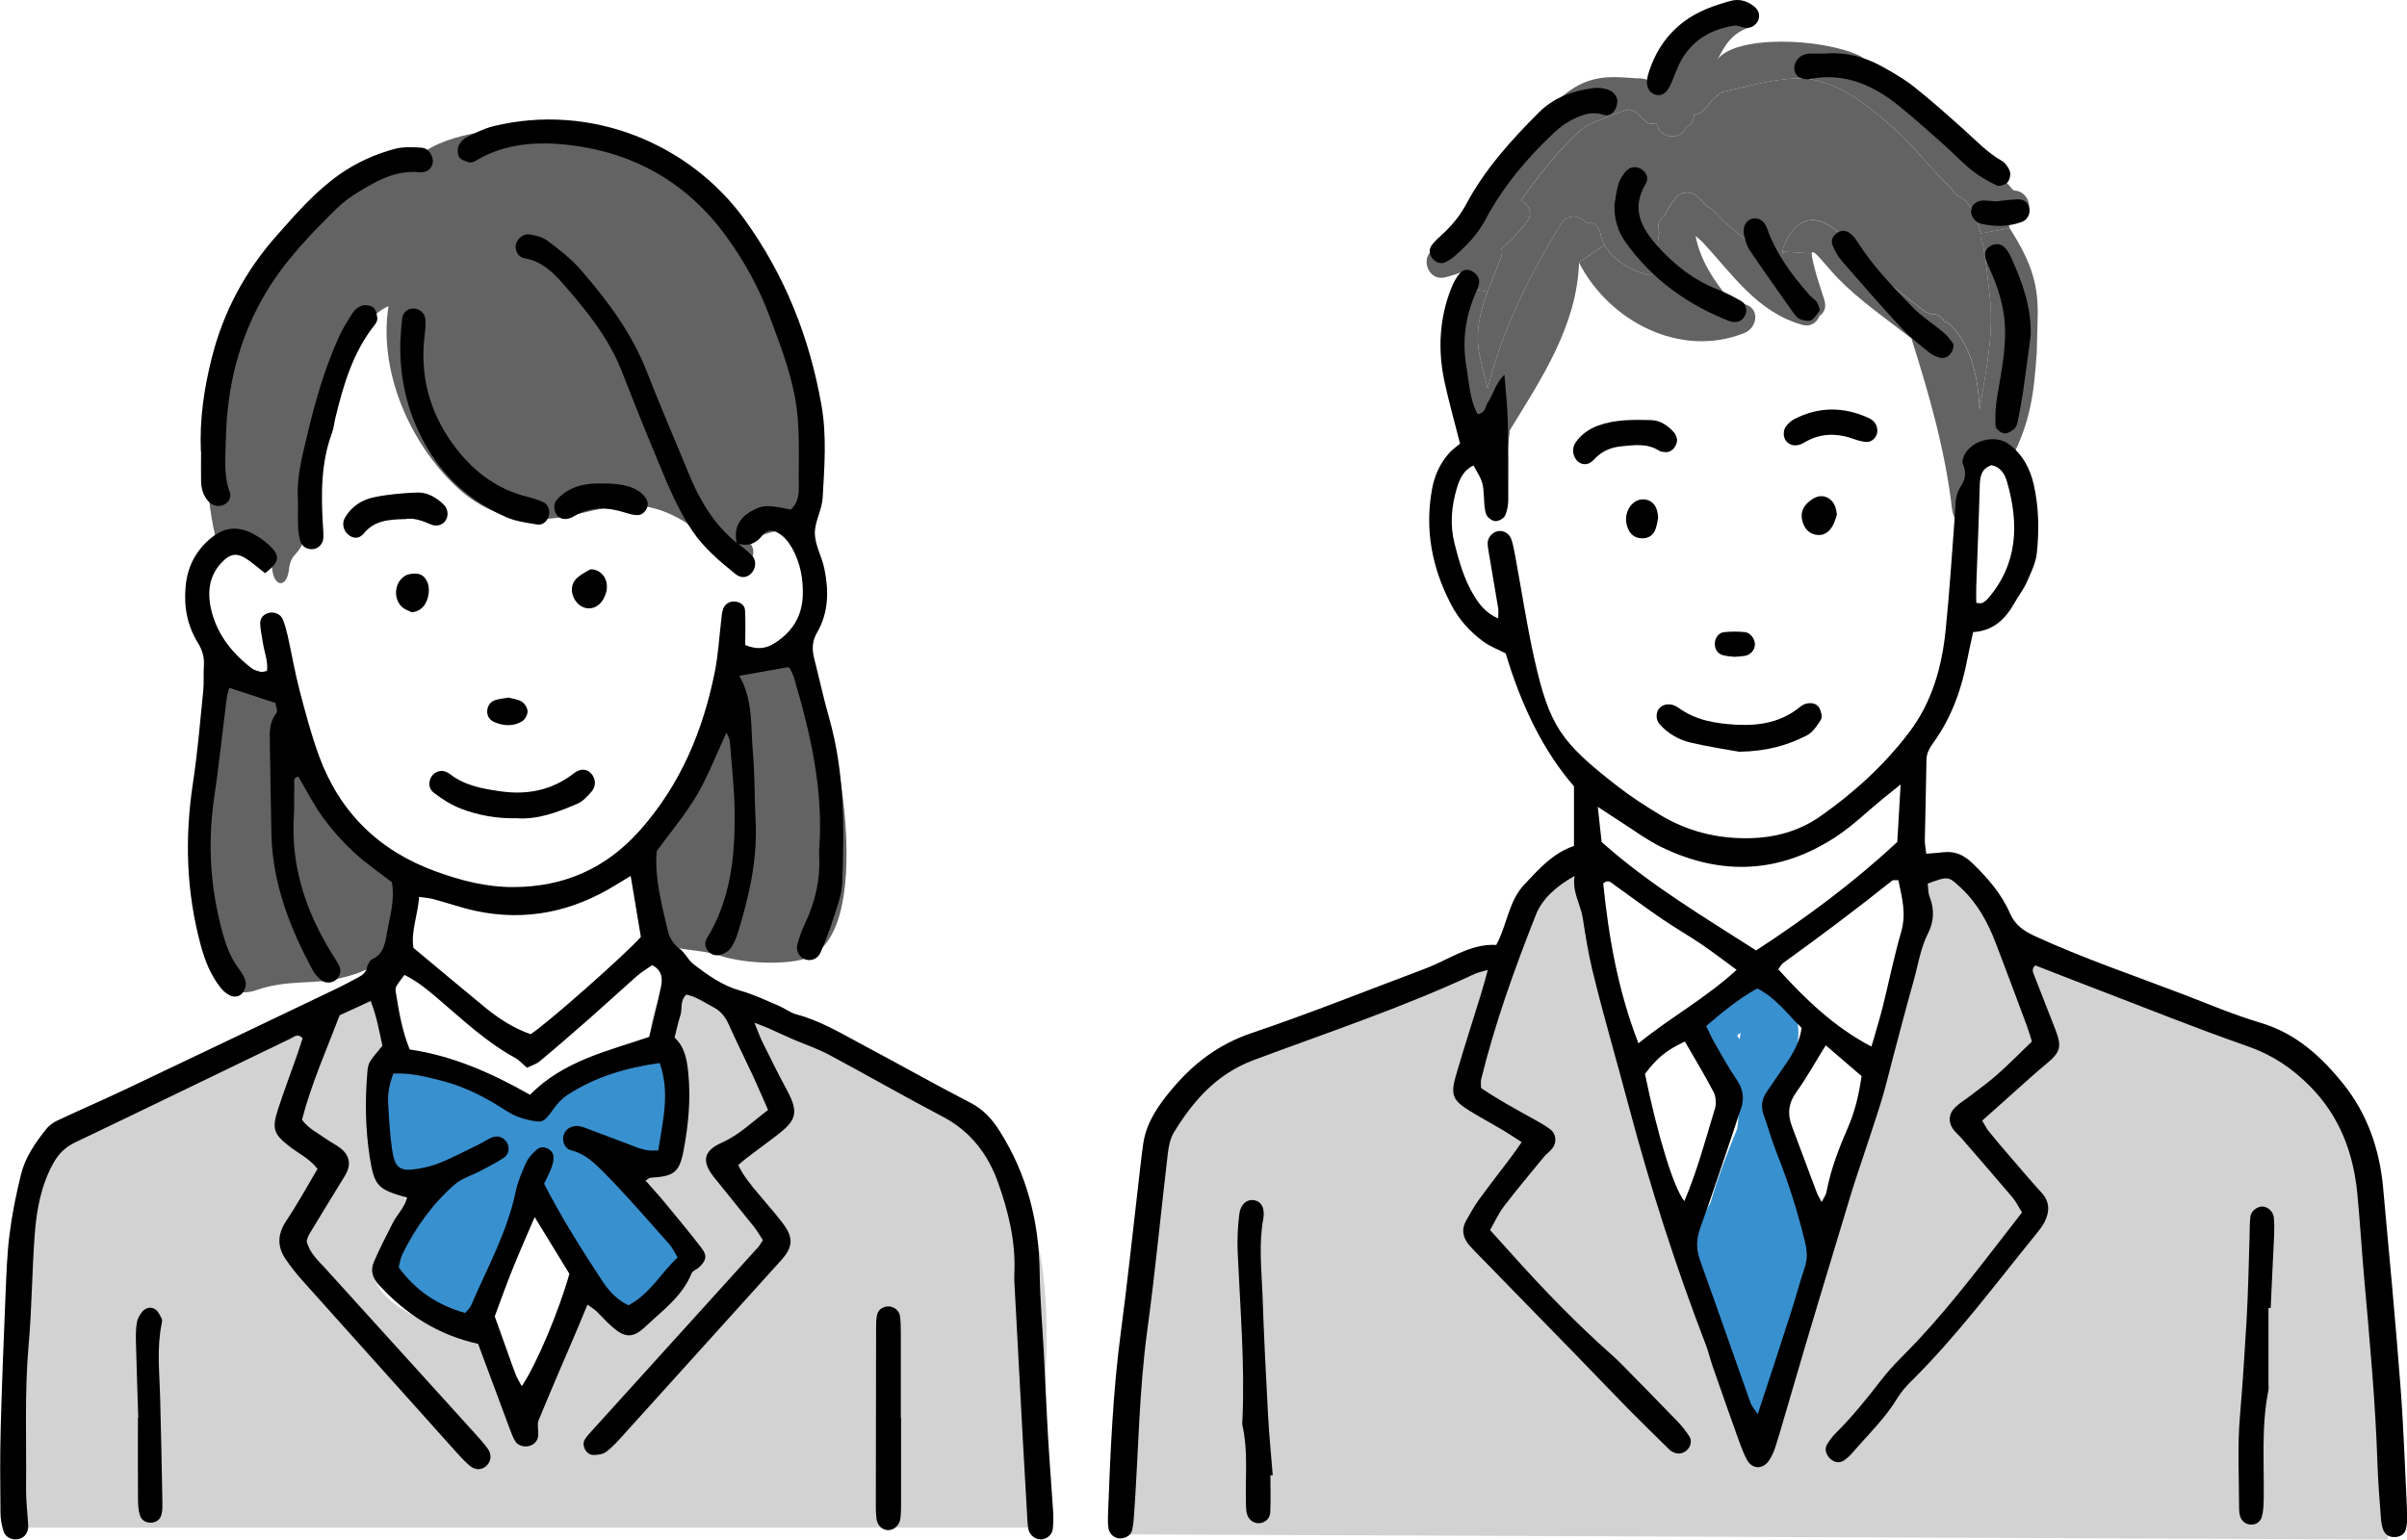 <?xml version="1.0" encoding="UTF-8"?> <svg xmlns="http://www.w3.org/2000/svg" id="_レイヤー_2" viewBox="0 0 362.11 231.68"><defs><style>.cls-1{fill:#3890cf;}.cls-1,.cls-2,.cls-3,.cls-4{stroke-width:0px;}.cls-2{fill:#636363;}.cls-3{fill:#d2d2d2;}.cls-4{fill:#000;fill-rule:evenodd;}</style></defs><g id="_レイヤー_1-2"><path class="cls-2" d="M121.64,99.54c-.37-.79-.97-1.13-1.6-1.16-.48-.54-1.2-.81-2.11-.47-4.68,1.72-7.68,1.62-9.73,6.72-.99,2.44-1.73,4.96-2.57,7.45-.98,2.89-3.3,5.63-4.8,8.29-2.55,4.54-4.91,13.66-3.39,18.87,1.25,4.3,6.73,3.22,10.59,4.49,4.3,1.43,10.27,1.39,12.95.58,10.97-3.29,5.46-34.49.66-44.78Z"></path><path class="cls-2" d="M109.12,84.18c1.67,2.27,5.35.3,3.87-2.26-.65-1.1,3.2-1.76,4.16-2.14,1.45-.55,3.11-1.7,3.91-3.06,2.47-4.18,1.58-10.09.73-14.6-2.01-10.9-6.11-22.55-13.23-31.15-6.15-7.41-15.78-11.65-25.35-11.77-4.92-.05-14.19.16-19.31,3.59-9.6,0-17.45,8.64-22.76,16.17-8.82,12.53-12.22,28.64-8.44,42.98.4,1.51,1.26.56,2.79.32,4.02-.63,5.12-.38,5.45,3.29.26,2.83,2.21,3.03,2.54.11.34-2.94,1.93-1.73,2.51-5.93.56-4.15,1.43-12.54,2.22-16.66.99-5.24,3.11-10.99,6.79-15.1.51,0,1.04-.19,1.52-.64.6-.57,1.25-.97,1.93-1.25-1.57,9.83,3.31,20.81,10.4,27.34,4.43,4.09,9.53,5.31,15.4,4.45,4.23-.63,8.24-2.35,12.59-1.7,4.9.73,9.4,4.15,12.28,8.02Z"></path><path class="cls-2" d="M55.67,126.95c-6.27-5.18-10.14-13.17-11.03-21.22-.07-.67-.38-1.18-.81-1.54-.24-.38-.61-.72-1.13-.91-2.83-1.11-6.94-4.71-9.84-1.8-1.95,1.95-2.03,5.47-2.37,7.99-.56,4.18-.75,8.4-1,12.61-.46,7.8-.72,30.32,9.11,26.91,4.49-1.56,8.3-.86,12-1.66,4.97-1.08,7.26-2.4,9.47-7.23,2.56-5.61-.1-9.57-4.4-13.14Z"></path><path class="cls-1" d="M103.84,188.56c-.46-1.73-2.25-3.38-3.36-4.69-1.69-2-3.1-4.07-3.95-6.46,5.31-2.21,4-12.48,4.52-17.06.22-1.85-2.01-2.56-3.37-1.93-5.99,2.8-15.35,8.05-22.17,6.27-4.68-1.22-11.77-6.88-16.64-3.58-.31.22-.54.47-.7.74-.31.36-.48.85-.4,1.5.5,4.08.5,8.18,1.27,12.23.18.93,1.23,1.7,2.16,1.65,1.35-.08,2.69-.26,4.03-.4-3.98,6.64-10.81,13.94-2.65,20.08,3.35,2.53,8.19,3.1,10.37-.99,1.37-2.56,1.53-5.69,2.75-8.34,1.14-2.47,2.59-4.78,3.95-7.14,2.87,4.42,5.2,9.18,8.37,13.42,1.24,1.67,3.3,4.78,5.42,5.36,1.79.49,3.89-1.19,5.2-2.17,2.43-1.81,6.12-5.05,5.19-8.49Z"></path><path class="cls-3" d="M156.41,229.29c-.51-17.77,5.13-39.06-5.53-54.9-10.68-15.88-33.55-15.9-47.52-27.54-.81-.68-2.27-.76-2.81.37-1.04,2.18-2.24,4.58-2.57,6.99-.12.89.11,1.48.82,2.02,4,3.04,6.85,20.36-.89,19.34-1.14-.14-2.07,1.26-1.73,2.27,1.39,4.15,9.49,9.54,7.09,13.84-2.08,3.71-6.34,6.37-9.88,8.94-1.41-1.46-2.99-2.71-4.08-4.48-.65-1.04-2.51-1.28-3.09,0-2.7,6-5.2,12.1-8.82,17.58-1.03-3.05-1.39-6.33-3.01-9.21-1.57-2.79-4.8-3.89-7.65-4.74-3.61-1.08-8.78-3.39-10.33-7.13-.22-.54-.33-1.09-.37-1.66,1.67-2.89,3.38-5.76,5.21-8.55.69-1.06-.05-2.23-1.07-2.63-3.3-1.3-3.46-7.44-3.74-10.31-.28-2.87-.35-5.76-.71-8.62.48-.11.97-.21,1.46-.29.75-.12,1.34-1.01,1.32-1.73-.11-2.57-.47-5.35-2.03-7.48-.47-.63-1.21-1.09-2.02-.82-7.49,2.52-13.83,7.55-21.49,9.55-.97.25-1.33,1.04-1.26,1.81-.13.04-.24.09-.36.13-.54-.81-1.55-.98-2.39-.55-1.19.59-2.39,1.19-3.58,1.79-.55.27-.84.85-.88,1.44-.57.24-1.15.47-1.72.72-2.18.94-5.75,2.32-9.08,4.16-.7.02-1.18.37-1.45.84-1.67,1.02-3.23,2.16-4.43,3.43-.73,0-1.46.36-1.77,1.22C-.1,192.35.59,211.3,3.07,229.18c.03.25.18.5.38.72h152.86c.07-.19.11-.39.1-.6Z"></path><path class="cls-4" d="M110.84,81.72c-.51-2.24.39-3.82,2.34-4.88,1.59-.87,2.34-.88,5.79-.15.95-.86,1.22-2.05,1.2-3.27-.06-4.65.28-9.3-.64-13.95-.81-4.14-2.31-8-3.77-11.9-1.6-4.29-3.76-8.22-6.45-11.93-5.9-8.16-13.96-12.7-23.77-13.83-4.69-.54-9.58-.26-13.91,2.35-.3.18-.74.35-1.04.27-.55-.15-1.23-.37-1.51-.8-.27-.42-.28-1.19-.08-1.68.21-.52.71-1.05,1.22-1.31,1.31-.65,2.65-1.32,4.05-1.66,14.67-3.56,29.53,2.68,37.73,14.03,6.09,8.42,9.79,17.8,11.58,27.96.81,4.62.45,9.31.18,13.96-.1,1.8-1.21,3.58-1.17,5.35.03,1.76,1.05,3.49,1.42,5.27.69,3.32.67,6.62-1.1,9.66-.74,1.27-.77,2.52-.42,3.89.76,2.97,1.4,5.98,2.24,8.92,2.33,8.16,2.29,16.5,1.98,24.85-.07,1.79-.78,3.58-1.33,5.32-.55,1.75-1.21,3.47-1.94,5.16-.44,1.02-1.58,1.38-2.47.96-.75-.35-1.26-1.24-1.02-2.15.28-1.06.65-2.11,1.12-3.1,1.55-3.28,2.37-6.69,2.16-10.33-.02-.37-.01-.74.02-1.1.64-8.86-1.34-17.32-3.82-25.71-.14-.46-.38-.89-.59-1.32-.05-.09-.19-.13-.29-.2-2.35.42-4.7.84-7.32,1.3,2.09,3.62,1.69,7.61,2.03,11.46.31,3.42.23,6.87.41,10.3.31,5.74-.93,11.22-2.58,16.65-.28.93-.65,1.89-1.22,2.65-.39.51-1.19.89-1.85.98-1.32.18-2.39-1.37-1.7-2.49,3.63-5.89,4.27-12.45,4.2-19.11-.04-3.55-.46-7.1-.73-10.64-.02-.3-.22-.59-.5-1.26-1.57,3.38-2.77,6.56-4.47,9.44-1.74,2.94-3.98,5.59-6.03,8.41-.32,4.07.76,8,1.67,11.94.24,1.05.79,1.99,1.76,2.72.85.63,1.32,1.75,2.16,2.39,2.14,1.62,4.31,3.19,6.99,3.94,1.99.55,3.88,1.47,5.8,2.28.9.38,1.71,1.04,2.64,1.29,3.61.95,6.76,2.87,10.01,4.6,5.42,2.88,10.76,5.9,16.21,8.72,1.95,1.01,3.24,2.46,4.38,4.27,4.12,6.53,5.91,13.64,6,21.31.05,4.04.42,8.08.63,12.12.23,4.41.41,8.82.67,13.23.21,3.55.51,7.09.73,10.64.05.85.03,1.72-.06,2.57-.1.89-.94,1.54-1.8,1.55-.85,0-1.65-.63-1.86-1.5-.08-.36-.12-.73-.14-1.09-.24-4.17-.48-8.33-.71-12.5-.41-7.47-.8-14.93-1.2-22.4-.05-.86-.11-1.72-.07-2.58.22-4.75-.9-9.3-2.47-13.69-1.52-4.23-4.14-7.67-8.29-9.85-5.76-3.02-11.4-6.27-17.13-9.33-1.72-.92-3.59-1.54-5.39-2.31-1.23-.53-2.45-1.12-3.68-1.66-.51-.23-1.04-.41-2.14-.84.54,1.31.8,2.08,1.15,2.79,1.2,2.42,2.38,4.85,3.67,7.22,1.99,3.65,1.43,4.75-1.67,7.1-1.47,1.12-2.95,2.21-4.42,3.32-.37.28-.72.61-1.17.99.79,1.65,1.89,2.95,2.98,4.26,1.25,1.52,2.58,2.97,3.76,4.54,1.61,2.14,1.49,3.57-.3,5.54-7.9,8.75-15.79,17.5-23.7,26.25-.82.91-1.65,1.85-2.62,2.57-.52.39-1.37.49-2.06.45-.97-.07-1.64-1.44-1.17-2.26.3-.52.73-.97,1.14-1.42,8.32-9.19,16.65-18.38,24.97-27.58.24-.27.41-.6.71-1.06-.43-.66-.85-1.39-1.37-2.05-1.99-2.5-4.03-4.95-6.01-7.45-1.86-2.34-1.57-3.94,1.21-5.17,2.65-1.18,4.6-3.16,6.95-4.91-.83-1.88-1.54-3.56-2.31-5.22-1.19-2.56-2.46-5.08-3.61-7.66-.52-1.17-1.23-2.04-2.39-2.64-1.29-.66-2.48-1.53-3.97-1.85-1.01.87-.58,2.1-.91,3.11-.34,1.04-.56,2.12-.88,3.36,1.52,1.39,1.86,3.27,2.06,5.26.4,3.95.03,7.86-.7,11.72-.63,3.34-1.45,3.9-4.96,4.11-.2.01-.39.21-.76.43.98,1.12,1.97,2.19,2.9,3.32,1.87,2.27,3.76,4.53,5.55,6.87.86,1.13.67,1.85-.41,2.87-.35.33-.95.5-1.11.88-1.39,3.47-4.34,5.57-6.91,8-1.9,1.8-3.09,1.79-5.09.03-.83-.73-1.56-1.57-2.35-2.33-.33-.31-.73-.55-1.32-.98-.64,1.54-1.18,2.88-1.75,4.2-1.87,4.39-3.78,8.77-5.59,13.18-.25.61-.05,1.41-.06,2.13-.01.82-.4,1.4-1.15,1.7-.81.32-1.87.07-2.31-.63-.38-.62-.62-1.32-.88-2-1.59-4.24-3.16-8.49-4.71-12.67-6.06-1.34-10.89-4.48-14.96-8.9-.93-1.01-1.27-2.17-.74-3.39.87-2.02,1.88-3.98,2.88-5.94.65-1.28,1.79-2.3,2.12-3.78-4.43-1.25-4.92-1.71-5.62-6.18-.64-4.14-.7-8.32-.36-12.49.13-1.66.19-1.66,2.28-4.18-.47-2.14-.84-4.41-1.77-6.73-1.65.76-3.09,1.42-4.66,2.14-1.98,5.2-4.27,10.33-5.67,15.73,1.05,1.41,2.43,2.01,3.6,2.86.7.5,1.49.87,2.16,1.39,1.48,1.15,1.68,2.59.68,4.21-1.8,2.92-3.58,5.85-5.36,8.78-.19.31-.26.68-.38,1,.42,1.82,1.76,2.96,2.9,4.22,7.41,8.2,14.84,16.38,22.26,24.57.74.82,1.5,1.63,2.13,2.53.64.9.41,2.03-.38,2.63-.7.54-1.57.54-2.36-.12-.65-.55-1.25-1.18-1.82-1.81-7.79-8.68-15.58-17.36-23.36-26.06-.9-1-1.73-2.07-2.5-3.18-1.33-1.92-1.27-3.8.06-5.8,1.69-2.53,3.15-5.21,4.71-7.83-1.24-1.59-2.85-2.31-4.18-3.35-2.43-1.88-2.73-2.67-1.75-5.67.88-2.68,1.87-5.32,2.81-7.99.32-.9.6-1.82.88-2.65-.74-.79-1.27-.22-1.76.02-10.83,5.22-21.64,10.48-32.49,15.67-1.53.73-2.56,1.81-3.34,3.26-1.79,3.32-2.45,6.94-2.72,10.62-.41,5.5-.42,11.03-.91,16.52-.64,7.24-.31,14.48-.39,21.72-.02,1.83.22,3.66.32,5.49.06.96-.45,1.76-1.25,2.02-.96.31-2.11-.1-2.44-1.08-.31-.91-.47-1.9-.48-2.86-.04-4.17-.08-8.35.03-12.52.18-6.74.45-13.48.73-20.22.13-3.06.22-6.14.61-9.17.38-3.03.99-6.05,1.73-9.02.63-2.53,2.12-4.69,3.73-6.72.43-.55,1.06-1.03,1.7-1.33,3.44-1.62,6.93-3.12,10.36-4.75,10.64-5.05,21.26-10.14,31.89-15.22,1-.48,1.96-1.02,2.94-1.53.67-.35,1.23-.73,1.42-1.56.1-.44.38-1.03.74-1.2,1.72-.79,1.98-2.32,2.25-3.92.43-2.53,1.24-5.01.75-7.7-1.9-1.48-3.94-2.86-5.72-4.51-1.7-1.58-3.27-3.34-4.63-5.21-1.42-1.95-2.51-4.13-3.73-6.19-.84.22-.59.82-.6,1.23-.05,1.59.04,3.2-.06,4.79-.46,7.52,1.8,14.28,5.69,20.59.39.62.81,1.23,1.12,1.89.34.73.19,1.45-.38,2.02-.6.59-1.7.67-2.36.1-.46-.39-.9-.85-1.18-1.37-3.49-6.43-6.1-13.14-6.27-20.57-.11-4.66-.15-9.33-.24-14-.03-1.48-.05-2.91.98-4.19.26-.32-.09-1.12-.14-1.56-2.35-.77-4.52-1.49-6.94-2.28-.13.53-.33,1.07-.4,1.64-.63,4.99-1.15,10-1.88,14.98-1.02,6.92-.55,13.71,1.32,20.42.53,1.9,1.23,3.72,2.45,5.32.43.57.85,1.24.98,1.92.1.51-.14,1.22-.48,1.65-.5.63-1.32.68-2.01.31-.52-.28-.99-.72-1.35-1.19-1.46-1.87-2.3-4.02-2.92-6.3-2.19-8.07-2.43-16.2-1.17-24.45.7-4.61,1.08-9.26,1.55-13.9.12-1.21,0-2.45.09-3.67.09-1.27-.21-2.37-.88-3.46-1.6-2.59-2.15-5.43-1.87-8.47.25-2.84,1.38-5.17,3.5-7.06,2.12-1.88,4.2-2.23,6.73-.87,1.06.57,2.08,1.33,2.88,2.22,1.12,1.23.77,2.23-1.16,3.66-.79-.62-1.62-1.32-2.49-1.95-1.69-1.21-2.74-1.07-4.16.48-1.95,2.15-2.02,4.77-1.37,7.29.92,3.54,3.16,6.33,6.07,8.53.37.28.89.39,1.35.51.21.05.47-.07.89-.15.19-1.43-.39-2.8-.61-4.21-.15-.96-.37-1.93-.41-2.9-.03-.79.45-1.38,1.25-1.61.85-.24,1.83.16,2.15.97.32.79.55,1.63.74,2.46.61,2.75,1.09,5.54,1.8,8.27.87,3.32,1.75,6.65,2.93,9.87,3.11,8.45,9,14.2,17.45,17.29,3.82,1.4,7.73,2.42,11.85,2.39,7.53-.04,13.8-2.77,18.87-8.44,6.17-6.9,9.57-15.05,11.36-23.97.5-2.51.64-5.1.95-7.66.07-.6.09-1.23.3-1.79.28-.74.91-1.16,1.73-1.11.8.06,1.51.49,1.56,1.3.1,1.7.03,3.41.03,5.24,1.62.69,3,.61,4.32-.21,2.67-1.66,4.23-4.01,4.34-7.24.08-2.51-.37-4.9-1.59-7.1-.41-.73-.95-1.47-1.61-1.97-1.21-.93-2.15-.92-2.93.09-.97,1.24-2.11,1.58-3.55,1.21,0,0-.17-.06-.17-.06ZM69.98,197.58c.32-.39.71-.71.89-1.13,2.41-5.62,5.43-11.01,6.7-17.09.32-1.54.96-3.04,1.63-4.48.34-.74.99-1.4,1.63-1.94.87-.73,2.43.04,2.45,1.2.01.58-.17,1.2-.38,1.75-.3.78-.7,1.51-1.05,2.24,2.66,5.19,5.68,9.95,8.78,14.67,1,1.52,2.26,2.87,3.93,3.63,3.24-1.74,4.88-4.86,7.38-7.21-.48-.77-.78-1.46-1.26-2-3.18-3.57-6.31-7.21-9.66-10.61-1.42-1.44-2.91-2.97-5.08-3.5-1.05-.26-1.45-1.46-1.11-2.4.32-.91,1.33-1.44,2.41-1.22.48.1.93.29,1.39.46,1.83.69,3.66,1.4,5.5,2.07,1.46.53,2.87,1.35,4.91,1.08.63-4.34,1.81-8.56.21-13.13-5.11.71-9.75,2.1-13.92,4.83-.79.52-1.48,1.27-2.04,2.05-1.49,2.08-1.58,2.16-3.84,1.67-1.2-.26-2.29-.71-3.35-1.4-2.99-1.95-6.15-3.6-9.63-4.48-2.35-.6-4.71-1.22-7.29-1.08-.59,1.53-.87,2.96-.79,4.43.13,2.32.26,4.66.59,6.96.41,2.86,1.18,3.39,3.92,2.93,1.2-.2,2.41-.52,3.53-.99,1.92-.81,3.77-1.77,5.64-2.69.66-.32,1.27-.75,1.95-1.03.87-.36,1.77-.02,2.23.75.46.75.35,1.76-.45,2.3-1.11.74-2.33,1.35-3.51,1.98-1.3.69-2.81,1.11-3.89,2.05-3.35,2.92-5.9,6.5-7.86,10.48-.31.63-.4,1.37-.56,1.98,2.59,3.56,5.88,5.71,10.02,6.88ZM94.88,131.82c-1.01.61-1.62.97-2.23,1.35-6.52,4.03-13.53,5.52-21.08,3.91-2.14-.46-4.23-1.2-6.35-1.77-.65-.18-1.34-.22-2.17-.34-.19,2.76-1.25,5.18-.86,7.66,3.7,3.08,7.25,6.08,10.84,9.02,2.08,1.7,4.34,3.13,6.8,3.98,2.32-1.44,14.49-12.21,16.58-14.64-.48-2.85-.96-5.73-1.53-9.17ZM79.72,164.76c5.05-5.12,11.6-6.56,17.94-8.72.61-2.57,1.25-5.05,1.78-7.55.25-1.21.19-2.44-1.32-3.25-.76.53-1.59,1.02-2.3,1.64-2.39,2.1-4.73,4.27-7.11,6.37-2.48,2.18-4.98,4.35-7.52,6.46-.52.44-1.24.64-1.91.97-.67-.57-1.16-1.15-1.79-1.49-4.34-2.37-7.9-5.75-11.63-8.93-1.55-1.33-3.17-2.65-5.02-3.55-1.33,1.8-1.42,1.82-1.29,2.62.46,2.88.93,5.76,2.09,8.6,6.43.95,12.23,3.49,18.1,6.82ZM80.43,183.17c-1.36,3.18-2.44,5.62-3.43,8.09-.91,2.26-1.72,4.56-2.57,6.84.74,2.07,1.48,4.14,2.22,6.21.33.92.65,1.85,1.02,2.75.21.5.51.95.83,1.54,2.19-3.24,5.56-11.22,7.16-16.91-1.55-2.54-3.2-5.23-5.22-8.53Z"></path><path class="cls-4" d="M30.22,67.92c-.21-4.96.51-9.57,1.65-14.1,1.73-6.89,5.02-13.01,9.74-18.35,2.93-3.31,5.81-6.65,9.47-9.22,2.55-1.79,5.33-3.05,8.3-3.84,1.26-.34,2.67-.27,4-.19.92.05,1.49.78,1.71,1.7.19.84-.43,1.82-1.23,1.95-.24.04-.49.08-.73.06-3.53-.37-6.43,1.25-9.26,2.99-1.14.7-2.26,1.51-3.21,2.45-3.94,3.87-7.76,7.82-10.63,12.62-4.09,6.83-5.88,14.24-6.05,22.09-.06,2.67-.37,5.39.59,8.02.25.69-.08,1.45-.85,1.84-.77.39-1.75.2-2.34-.46-.78-.86-1.11-1.9-1.13-3.03-.03-1.59,0-3.19,0-4.53Z"></path><path class="cls-4" d="M110.84,81.72s.17.06.17.06c.74.63,1.55,1.2,2.2,1.92.66.73.46,1.99-.26,2.66-.65.6-1.49.69-2.34,0-2.38-1.93-4.71-3.88-6.46-6.48-2.7-4.02-4.31-8.52-6.17-12.92-1.57-3.73-3.01-7.51-4.51-11.27-1.99-4.99-5.35-9.08-8.82-13.05-1.49-1.7-3.22-3.35-5.72-3.77-.97-.16-1.44-1.11-1.34-1.94.12-.93,1.08-1.81,2.09-1.65.93.15,1.97.4,2.7.96,1.75,1.33,3.54,2.7,4.98,4.35,4.03,4.64,7.69,9.54,9.96,15.36,2,5.14,4.2,10.21,6.29,15.31,1.64,4.02,3.8,7.67,7.23,10.45Z"></path><path class="cls-4" d="M60.2,51.93c.09-1.34.13-2.69.3-4.02.12-.96.9-1.53,1.79-1.48.88.06,1.64.72,1.7,1.62.05.73.01,1.47-.08,2.19-.78,5.98.58,11.45,4.05,16.35,2.84,4,6.48,6.96,11.37,8.17.83.2,1.65.46,2.42.82.78.36,1.08,1.41.75,2.23-.3.76-.93,1.25-1.7,1.12-1.56-.26-3.19-.47-4.61-1.09-4.94-2.15-8.92-5.48-11.74-10.15-2.93-4.86-4.3-10.1-4.23-15.75Z"></path><path class="cls-4" d="M44.83,75.27c-.25-3.36.62-6.53,1.38-9.76,1.18-5.02,2.6-9.94,4.7-14.65.59-1.33,1.37-2.59,2.17-3.81.31-.48.89-.93,1.43-1.07.51-.13,1.28-.02,1.67.31.38.33.51,1.04.59,1.6.04.31-.18.72-.39.99-3.3,4.13-4.72,9.06-5.94,14.07-.17.71-.23,1.47-.48,2.15-1.71,4.6-1.66,9.36-1.37,14.15.04.61.09,1.23.04,1.83-.08.88-.89,1.59-1.74,1.57-.81-.02-1.44-.42-1.69-1.17-.22-.69-.32-1.43-.35-2.16-.05-1.34-.02-2.69-.02-4.04Z"></path><path class="cls-4" d="M135.56,213.39c0,4.17,0,8.35,0,12.52,0,.86,0,1.72-.1,2.57-.13,1.11-1.03,1.86-1.97,1.78-.84-.07-1.5-.73-1.63-1.71-.08-.61-.1-1.22-.1-1.84,0-8.96.02-17.92.04-26.88,0-.61.01-1.23.12-1.83.14-.81.7-1.27,1.5-1.39.84-.12,1.81.49,1.95,1.32.14.84.15,1.71.15,2.56.01,4.3,0,8.59,0,12.89h.04Z"></path><path class="cls-4" d="M20.8,213.37c-.12-3.8-.25-7.61-.35-11.41-.02-.98-.02-1.97.14-2.93.09-.57.42-1.15.79-1.61.51-.62,1.3-.83,1.97-.39.45.29.71.91.98,1.41.1.19.04.49,0,.72-.76,3.66-.34,7.34-.24,11.01.15,5.28.24,10.55.34,15.83.01.61.02,1.24-.11,1.82-.17.78-.72,1.27-1.55,1.32-.83.05-1.5-.38-1.72-1.11-.25-.8-.29-1.68-.29-2.53-.03-4.05-.01-8.09-.01-12.14.02,0,.04,0,.06,0Z"></path><path class="cls-4" d="M77.56,123.14c-2.83.04-5.62-.44-8.25-1.46-1.45-.56-2.83-1.44-4.07-2.4-1.07-.83-.72-2.52.42-3.08.78-.38,1.48-.13,2.06.31,2.24,1.72,4.88,2.19,7.56,2.57,4.06.58,7.77-.15,11.06-2.71.99-.77,1.96-.69,2.62.06.66.76.76,1.84.04,2.69-.62.73-1.35,1.5-2.2,1.86-2.93,1.25-5.91,2.41-9.22,2.15Z"></path><path class="cls-4" d="M60.87,78.12c-2.43.06-4.57.21-6.15,2.17-.68.84-1.59.77-2.28.21-.8-.64-1.05-1.74-.54-2.61.98-1.68,2.56-2.69,4.37-3.06,2.14-.44,4.34-.64,6.52-.71,1.49-.05,2.81.72,3.91,1.76.67.63.81,1.58.4,2.34-.37.7-1.3,1.11-2.22.72-1.37-.58-2.7-1.09-4-.81Z"></path><path class="cls-4" d="M90.51,72.76c2.09,0,3.92.12,5.54,1.12.49.3.94.78,1.22,1.29.55,1.01-.31,2.39-1.44,2.35-.59-.02-1.19-.19-1.76-.37-2.65-.85-5.24-.95-7.72.54-.3.18-.66.33-1.01.39-.81.13-1.51-.26-1.8-.95-.2-.48-.22-1.28.05-1.67.47-.66,1.16-1.23,1.88-1.64,1.63-.95,3.46-1.09,5.05-1.06Z"></path><path class="cls-4" d="M88.42,91.54c-1.8-.12-3.07-2.57-1.99-4.13.51-.73,1.45-1.19,2.26-1.67.24-.15.72-.03,1.04.09,1.25.49,1.85,1.9,1.46,3.32-.44,1.56-1.49,2.48-2.76,2.39Z"></path><path class="cls-4" d="M61.94,92.14c-.38-.21-1.13-.42-1.58-.91-1.2-1.29-.99-3.5.45-4.5.52-.36,1.37-.48,2.03-.38,1.14.16,1.81,1.45,1.66,2.85-.17,1.65-1.07,2.81-2.57,2.94Z"></path><path class="cls-4" d="M76.5,104.98c.64.18,1.42.24,2,.61.44.28.86.95.87,1.46,0,.5-.38,1.22-.81,1.49-1.33.81-2.81.72-4.2.12-.71-.3-1.14-.94-1.06-1.76.08-.79.54-1.37,1.32-1.58.58-.16,1.19-.22,1.89-.34Z"></path><path class="cls-2" d="M302.33,34.34c3.4,5.3,4.42,8.73,4.2,13.94-.02.29-.09,4.36-.12,4.75-.43,6.31-.95,10.39-3.81,16.01-.98,1.93-3.4,1.14-3.99-.46-.32.13-.64.25-.94.37-.04.77-.09,1.52-.13,2.25,0,.2-.04.38-.09.55.26,1.6-1.11,4.21-.92,5.83.33,2.87-2.54,1.83-2.87-1-1-8.75-3.46-17.29-6.11-25.66-3.79-2.95-7.79-5.68-11.12-9.11-1.05-1.08-1.97-2.28-3.01-3.36-.59-.61-.81-.61-.86-.31l-4.4-.26c.04-.3.13-.6.23-.89.95-2.52,2.95-4.71,5.81-3.55,3.22,1.3,5.72,5.73,8.4,7.94,2.34,1.94,4.76,3.77,7.16,5.63.24.04.48.13.71.25.81-.04,1.61.3,2.03,1.14.38.08.75.28,1.08.64,3.06,3.23,4.02,7.89,4.22,12.59.96-5.84,2.26-11.57,1.48-17.55-.21-1.58-.43-4.53-.98-7.38-.32-.48-.42-1.04-.34-1.57l4.36-.78Z"></path><path class="cls-2" d="M303.06,28.68c2.44.08,3.15,3.86.6,4.4-.41.06-.81.16-1.2.3-.12.04-.23.06-.34.08.07.3.14.6.21.9l-4.36.78c-.55-2.22-1.34-4.19-2.56-5.16,0,0,0-.02-.02-.02-.2-.15-.4-.29-.63-.39-.57-.26-.9-.64-1.06-1.07-3.16-2.96-5.93-6.71-8.81-9.23-3.89-3.42-8.92-7.59-14.43-7.47-3.92.1-7.71,1.26-11.53,2.1-.87.67-1.65,1.44-2.29,2.33-.47.66-1.13.95-1.78.98,0,1.01-.55,1.67-1.26,1.95-.54,2.02-4.03,1.79-4.39-.63-.67.24-1.44.12-2.05-.65-.63-.78-1.34-1.23-2.12-1.42-2.22.65-4.7,1.7-6.57,2.57-3.39,2.78-6.93,7.25-9.66,11.16,1.12.54,1.86,1.84.98,3.06-.12.16-.24.3-.36.45,0,0,0,0,0,0l-.03.03c-1.08,1.41-2.24,2.64-3.5,3.71.1.37.1.78-.07,1.24-.66,1.79-1.41,3.52-2.05,5.25l-4.41-.85c.27-.75.56-1.5.85-2.25-.9.35-1.83.66-2.82.9-2.8.7-3.99-3.62-1.19-4.32,1.49-.37,2.82-.86,4.06-1.5,0-.33.08-.69.28-1.05,1.82-3.34,6.51-10.78,11.95-16.36-.08-.64.11-1.3.69-1.78.1-.55.47-.98.99-1.47,4.52-4.29,8.02-3.73,12.13-3.46,1.56-.1,2.63.78,3.81,1.42.1-.15-.06-1.28.11-1.42.3-.27.95-1.8,1.24-2.07-.51-4.18,4.53-7.14,8.56-7.31,1.81-.78,5.49,1.02,3.19,1.71-3.39,1-4.33,4.2-4.92,4.92,2.73-3.86,15.86-3.31,21.43-.66,1.01.48,1.28,1.36,1.08,2.18.35.21.7.42,1.05.65,3.98,2.7,8,5.95,11.22,9.54.83.93,1.7,2.05,2.64,3.15.25-.03.5-.02.79.05,2.77.7,4.6,2.61,6.37,4.68.06,0,.13,0,.19.02Z"></path><path class="cls-2" d="M299.29,44.07c.78,5.98-.52,11.71-1.48,17.55-.2-4.7-1.16-9.36-4.22-12.59-.33-.36-.71-.56-1.08-.64-.42-.84-1.23-1.18-2.03-1.14-.22-.13-.47-.21-.71-.25-2.4-1.86-4.83-3.69-7.16-5.63-2.68-2.21-5.18-6.64-8.4-7.94-2.87-1.16-4.86,1.04-5.81,3.55-.11.29-.19.58-.23.89-.18,1.12,0,2.36.32,3.59-1.36-1.59-3.12-2.97-4.58-4.26-1.54-1.34-3.13-2.65-4.69-3.99-.47-.51-.94-1.01-1.43-1.49-.24-.25-.51-.41-.78-.51-.55-.52-1.09-1.04-1.6-1.58-.81-.85-2.37-.89-3.17,0-.73.81-1.33,1.76-1.78,2.78-.73.46-1.21,1.29-.88,2.38.02.06.03.12.05.18-.4,1.98-.33,4.06.31,5.92-.66-.12-1.26.13-1.71.56-2.81-.68-5.55-2.24-6.84-4.59-.3-.55-.51-1.14-.64-1.76-.24-1.24-1.21-1.71-2.17-1.6-.9-1.07-2.77-1.38-3.72.17-4.78,7.83-8.9,16-11.05,24.8-.39-1.61-.83-3.22-1.18-4.83-.76-3.54,0-6.63,1.15-9.71.64-1.73,1.39-3.46,2.05-5.25.17-.47.17-.88.07-1.24,1.26-1.07,2.42-2.29,3.5-3.71l.03-.03s0,0,0,0c.12-.15.24-.29.36-.45.89-1.22.14-2.52-.98-3.06,2.73-3.9,6.27-8.37,9.66-11.16,1.87-.87,4.35-1.92,6.57-2.57.78.2,1.5.64,2.12,1.42.61.77,1.38.9,2.05.65.36,2.42,3.85,2.65,4.39.63.72-.29,1.27-.94,1.26-1.95.65-.03,1.31-.31,1.78-.98.64-.89,1.42-1.66,2.29-2.33,3.82-.84,7.61-2.01,11.53-2.1,5.52-.13,10.54,4.05,14.43,7.47,2.88,2.52,5.65,6.27,8.81,9.23.15.43.48.81,1.06,1.07.22.1.43.23.63.39,0,0,.02,0,.02.02,1.22.97,2.01,2.94,2.56,5.16-.08.53.02,1.08.34,1.57.55,2.85.77,5.8.98,7.38Z"></path><path class="cls-2" d="M274.48,45.24c.32,1.03-.08,1.84-.76,2.31-.37.97-1.3,1.7-2.6,1.33-6.84-1.94-10.49-7.64-15.07-12.53-.33-.28-.64-.56-.97-.85.71,3.68,2.75,6.74,5.15,9.65.73.21,1.48.41,2.24.62,2.33.62,1.92,3.53,0,4.32-9.6,3.91-20.42-1.73-24.92-10.58,0,0,0-.02,0-.04l3.84-2.61c1.29,2.35,4.03,3.91,6.84,4.59.45-.44,1.05-.68,1.71-.56-.64-1.86-.72-3.94-.31-5.92-.03-.06-.04-.12-.05-.18-.33-1.09.14-1.93.88-2.38.46-1.02,1.06-1.97,1.78-2.78.8-.89,2.36-.85,3.17,0,.51.55,1.06,1.07,1.6,1.58.27.1.54.26.78.51.49.47.97.98,1.43,1.49,1.56,1.34,3.15,2.65,4.69,3.99,1.47,1.29,3.22,2.67,4.58,4.26-.32-1.23-.5-2.47-.32-3.59l4.4.26c-.05.33.13,1.03.26,1.6.43,1.88,1.08,3.67,1.66,5.51Z"></path><path class="cls-2" d="M241.39,36.86l-3.84,2.61s0,.06,0,.1c-.34,9.46-5.6,17.33-10.4,25.15-.14,1.07-.26,2.13-.34,3.21-.19,2.84-4.58,2.88-4.47.07-1.12,0-2.18-.73-2.1-2.16.32-5.36-2.73-10.33-2.45-15.69.13-2.54.77-4.83,1.58-7.08l4.41.85c-1.14,3.09-1.91,6.18-1.15,9.71.35,1.61.79,3.22,1.18,4.83,2.15-8.8,6.27-16.98,11.05-24.8.95-1.55,2.82-1.24,3.72-.17.96-.11,1.93.36,2.17,1.6.13.63.34,1.22.64,1.76Z"></path><path class="cls-1" d="M266.9,168.16c.16-.4.32-.81.49-1.21.5-1.15.03-2.24-.74-2.87,3.8-4.43,5.7-9.5,1.59-14.77-.23-.3-.5-.48-.79-.59-.71-1.01-2.29-1.59-3.57-.6-2.21,1.72-4.25,3.66-6.71,5.02-1.06.59-1.42,2.04-.8,3.06,1.69,2.81,3.38,5.63,5.07,8.44-.02.18-.03.37,0,.57.2,1.54.14,3.09-.09,4.64-1.48,3.59-2.9,7.32-4,11.08-1.14,2.24-2.33,4.39-3.36,6.43-.75,1.48.22,2.86,1.42,3.27-.6,8.14,4.05,16.13,6.71,23.53.67,1.86,3.93,2.39,4.32,0,1.42-8.84,5.19-17.24,5.45-26.26.19-6.55-2.46-13.67-4.97-19.75ZM261.34,155.8c.18-.12.36-.25.53-.38-.07.32-.13.65-.18.98-.12-.2-.24-.39-.36-.59Z"></path><path class="cls-3" d="M356.22,188.61c-.38-11.56-1.99-23.33-12.12-30.46-9.18-6.47-21.57-5.81-31.51-10.62-5.96-2.89-9.67-6.8-13.05-12.35-2.39-3.9-5.58-5.91-10.2-5.77-.73.02-1.6.52-1.73,1.32-4.83,29.99-10.95,60-21.82,88.45-1.77-1.31-3.27-2.83-4.58-4.49-.25-3.77-1.22-7.42-1.79-11.15-.09-.58-.38-.95-.76-1.14-1.43-10.7-7.57-19.77-11.33-29.78-2.43-6.46-3.23-13.59-4.61-20.32-1.33-6.54-2.79-13.07-4.43-19.55t.02-.02c1.8-1.38.02-4.49-1.81-3.09-.19.14-.36.29-.53.43-.67.16-1.3.69-1.5,1.45-2.7,2.98-4.32,6.73-7.15,9.73-3.4,3.6-8.19,5.07-12.77,6.61-5.77,1.94-11.42,4.15-17.02,6.52-5.55,2.35-12.09,4.78-16.72,8.7-7.58,6.4-8.09,15.81-8.75,25.06-.98,13.87-4.43,27.57-3.91,41.54.02.44.2.88.5,1.22l190.55.78c1.73-14.37-2.51-28.71-2.99-43.07Z"></path><path class="cls-4" d="M228.88,171.85c-1.04-.67-1.94-1.28-2.87-1.83-1.58-.94-3.21-1.81-4.78-2.77-2.69-1.65-3.06-2.45-2.19-5.44,1.2-4.12,2.53-8.21,3.79-12.31.32-1.03.59-2.06,1-3.55-.95.29-1.51.39-2,.62-10.79,5.05-22.1,8.8-33.23,12.96-5.54,2.07-9.07,6.09-11.99,10.87-.55.9-.79,2.07-.92,3.15-1.05,8.9-1.89,17.82-3.1,26.69-1.24,9.15-1.32,18.35-1.97,27.53-.06.85-.1,1.72-.32,2.54-.21.78-.91,1.14-1.69,1.2-.85.07-1.71-.62-1.84-1.47-.09-.6-.11-1.22-.09-1.83.35-9.32.72-18.64,1.96-27.9.96-7.18,1.7-14.38,2.55-21.57.26-2.19.48-4.39.79-6.58.47-3.3,2.36-5.93,4.41-8.36,3.2-3.79,6.99-6.68,11.86-8.32,8.59-2.9,17.02-6.28,25.52-9.47.8-.3,1.6-.62,2.38-.98,2.87-1.32,5.61-3.01,8.95-2.83,1.64-3.02,1.84-6.56,4.2-9.07,2.19-2.32,4.29-4.74,7.49-5.83v-8.97q-6.56-7.56-10.27-20c-1.1-.57-2.37-1.05-3.43-1.83-1.99-1.47-3.62-3.29-4.78-5.52-2.88-5.51-4.01-11.29-2.86-17.45.37-1.98,1.18-3.75,2.48-5.26.55-.64,1.28-1.13,1.72-1.51-.84-3.33-1.68-6.27-2.32-9.24-1.04-4.78-.82-9.51.98-14.11.31-.78.71-1.57,1.24-2.21.48-.59,1.24-.8,1.99-.34.68.42,1.1,1.03.96,1.83-.11.59-.39,1.16-.63,1.72-1.48,3.48-1.9,7.11-1.26,10.82.42,2.39.48,4.88,1.67,7.08,1.21-.08,1.16-1.19,1.6-1.84.79-1.16,1.04-2.67,2.45-4.09.2,2.69.45,4.85.5,7.01.09,3.93.09,7.86.07,11.78,0,.83-.15,1.73-.5,2.46-.21.42-.98.83-1.47.79-.48-.04-1.16-.54-1.34-1-.29-.78-.29-1.67-.34-2.52-.14-2.31-.13-2.32-1.57-4.85-1.48.66-2.1,2.02-2.51,3.4-.81,2.74-1.07,5.5-.35,8.35.67,2.63,1.39,5.21,2.77,7.57.87,1.49,1.86,2.85,3.8,3.7,0-.68.06-1.11,0-1.53-.44-2.66-.9-5.32-1.35-7.98-.1-.6-.23-1.21-.24-1.82,0-.86.74-1.67,1.56-1.81.82-.14,1.7.34,2.01,1.24.27.81.42,1.66.58,2.5.96,5.19,1.74,10.41,2.89,15.55,2.28,10.1,3.99,12.49,12.51,19.11,2.03,1.58,4.21,2.98,6.41,4.31,4.09,2.46,8.55,3.58,13.35,3.5,3.92-.07,7.55-1.06,10.74-3.3,5.05-3.54,9.57-7.66,13.33-12.59,3.47-4.56,4.95-9.84,5.52-15.4.6-5.86.96-11.74,1.41-17.61.1-1.34,0-2.71.8-3.91.71-1.07.99-2.18.4-3.46-.17-.36,0-.98.21-1.39,1.12-2.26,4.66-3.14,6.68-1.65,2.08,1.53,3.22,3.69,3.77,6.14.76,3.38.81,6.84.45,10.26-.16,1.53-.92,3.03-1.56,4.48-.44,1-1.16,1.88-1.69,2.84-1.38,2.48-3.17,4.38-6.33,4.57-.3,1.4-.61,2.7-.86,4-.85,4.51-2.35,8.76-5.04,12.53-.57.8-1.1,1.57-1.12,2.65-.05,4.05-.18,8.09-.25,12.14-.01.59.12,1.19.22,2.03.97-.08,1.78-.12,2.59-.22,1.72-.2,3.07.42,4.31,1.61,2.32,2.23,4.41,4.64,5.7,7.6.75,1.71,2,2.61,3.63,3.36,7.25,3.35,14.8,5.9,22.25,8.75,3.9,1.49,7.75,3.14,11.73,4.32,5.36,1.58,9.19,5.07,12.53,9.23,3.62,4.52,5.45,9.83,5.98,15.56.91,9.9,1.84,19.8,2.6,29.71.5,6.48.71,12.99,1.03,19.49.03.72-.02,1.48-.18,2.18-.18.8-.82,1.2-1.62,1.25-.81.05-1.47-.29-1.78-1.04-.23-.55-.33-1.18-.37-1.78-.2-2.69-.43-5.39-.52-8.08-.3-9.45-1.19-18.86-2.02-28.27-.37-4.16-.61-8.32-1.01-12.48-.59-6.14-2.64-11.63-7.07-16.14-2.72-2.77-5.74-4.79-9.46-6.08-7.75-2.7-15.38-5.79-23.05-8.72-2.96-1.13-5.92-2.29-8.86-3.44-.68.54-.31,1.14-.11,1.66,1,2.64,2.07,5.25,3.08,7.88,1.07,2.78.84,3.49-1.43,5.37-1.51,1.25-2.96,2.58-4.42,3.88-1.64,1.46-3.28,2.93-5.12,4.57.28.45.58,1.09,1.01,1.63,1,1.25,2.04,2.45,3.08,3.66,1.6,1.86,3.18,3.74,4.84,5.55,1.27,1.39,1.23,2.87.45,4.42-.33.65-.8,1.24-1.26,1.8-6.12,7.52-11.89,15.33-18.81,22.17-.78.77-1.53,1.63-2.09,2.56-1.86,3.08-4.46,5.53-6.77,8.23-.32.37-.68.71-1.07,1-.65.48-1.35.54-2.03.03-.77-.57-1.13-1.54-.73-2.25.36-.63.81-1.23,1.32-1.74,2.53-2.51,4.75-5.28,6.93-8.1,1.64-2.13,3.65-3.96,5.5-5.94,5.61-6.02,10.49-12.63,15.62-19.2-.53-.86-.89-1.62-1.42-2.25-2.54-3-5.12-5.96-7.69-8.93-.4-.46-.89-.86-1.25-1.35-.78-1.08-.68-2.38.34-3.32.71-.67,1.56-1.18,2.34-1.78,1.35-1.05,2.75-2.04,4.02-3.18,1.73-1.54,3.36-3.2,5.15-4.92-.26-.82-.49-1.63-.78-2.41-1.54-4.14-3.08-8.28-4.66-12.4-1.19-3.12-2.76-6-5.25-8.32-1.89-1.75-1.85-1.79-4.99-.63.09.65.05,1.4.31,2.03.74,1.85.6,3.77-.22,5.37-1.2,2.36-1.54,4.9-2.24,7.36-1.1,3.89-2.11,7.81-3.15,11.72-.51,1.9-.95,3.81-1.51,5.69-.66,2.23-1.42,4.43-2.14,6.65-.87,2.68-1.81,5.33-2.63,8.03-2.35,7.74-4.67,15.49-6.99,23.24-.98,3.29-1.93,6.59-2.9,9.88-.48,1.65-.95,3.3-1.48,4.93-.23.69-.55,1.38-.96,1.97-.93,1.33-2.52,1.25-3.28-.16-.46-.86-.82-1.78-1.15-2.7-1.37-3.81-2.71-7.63-4.04-11.45-.36-1.04-.6-2.13-1-3.16-4.54-11.8-8.39-23.82-11.63-36.05-1.82-6.86-3.83-13.67-5.49-20.56-.6-2.5-.99-5.06-1.39-7.6-.33-2.1-1.63-3.94-1.23-6.35-2.85,1.61-4.89,3.49-5.83,5.87-3.2,8.1-6.15,16.29-8.23,24.77-.08.34-.01.72-.01,1.29,2.39,1.61,4.95,3.03,7.51,4.44.96.53,1.94,1.06,2.83,1.71.97.7,1.11,2.02.37,2.94-.38.48-.91.84-1.29,1.31-2.02,2.46-4.08,4.91-6.01,7.44-.8,1.05-1.35,2.3-2.05,3.53,1.27,1.41,2.41,2.67,3.55,3.94,4.67,5.21,9.55,10.22,14.79,14.88.46.41.91.82,1.34,1.26,2.83,2.89,5.68,5.77,8.48,8.68.68.7,1.29,1.48,1.82,2.29.47.74.15,1.76-.61,2.26-.68.45-1.38.4-2.07-.02-.1-.06-.21-.14-.29-.22-2.01-1.98-4.04-3.94-6.02-5.95-2.58-2.62-5.11-5.29-7.68-7.93-5.22-5.36-10.45-10.72-15.68-16.08-.26-.26-.51-.53-.75-.81-.97-1.14-1.25-2.39-.48-3.73.6-1.06,1.2-2.15,1.91-3.13,1.59-2.18,3.25-4.31,4.88-6.47.5-.67.97-1.37,1.58-2.24ZM256.68,154.42c.44.89.78,1.68,1.2,2.41,1.1,1.91,2.16,3.85,3.4,5.67.99,1.46,1.18,2.89.58,4.5-.43,1.15-.76,2.33-1.16,3.48-1.62,4.75-3.18,9.52-4.89,14.24-.62,1.71-.67,3.25-.05,4.97,2.58,7.13,5.06,14.31,7.6,21.45.19.53.62.97,1.08,1.66,1.73-5.28,3.38-10.27,4.99-15.28.71-2.21,1.3-4.47,2.04-6.67.45-1.33.41-2.59.08-3.94-1.1-4.53-2.49-8.96-4.22-13.29-.77-1.93-1.32-3.94-2.02-5.9-.46-1.28-.21-2.41.52-3.48.89-1.32,1.79-2.63,2.7-3.93,1.19-1.71,2.21-3.48,2.51-5.62-2.17-2.11-3.88-4.55-6.69-5.94-2.79,1.55-5.2,3.55-7.68,5.66ZM240.37,121.41c.26,2.36.43,3.92.58,5.3,7.24,6.46,15.34,11.24,23.24,16.32,7.63-4.98,14.77-10.29,21.24-16.33.16-2.82.31-5.45.5-8.65-1.19.95-1.92,1.53-2.65,2.13-2.37,1.94-4.58,4.11-7.12,5.77-8.37,5.49-17.18,5.9-26.14,1.56-2.3-1.11-4.37-2.69-6.54-4.06-.81-.51-1.6-1.04-3.11-2.03ZM285.59,132.45c-.48.03-.78-.05-.93.07-5.35,4.28-10.83,8.38-16.39,12.39-.27.2-.43.54-.75.95,4.09,4.51,8.38,8.67,14.02,11.64.62-2.15,1.2-4.02,1.68-5.9.95-3.8,1.71-7.64,2.81-11.4.8-2.74.08-5.2-.44-7.74ZM261.26,145.95c-1.97-1.44-3.61-2.71-5.32-3.87-1.92-1.3-3.95-2.46-5.87-3.77-2.43-1.66-4.79-3.42-7.19-5.13-.45-.32-.87-.91-1.69-.25.82,8.07,2.2,16.09,5.3,24.08,4.79-3.9,10-6.7,14.77-11.06ZM253.4,180.75c1.94-4.57,3.19-9.3,4.61-13.97.22-.74.13-1.77-.22-2.45-1.35-2.59-2.87-5.08-4.32-7.6-2.87,1.38-4.12,2.41-6,4.88,1.92,9.35,4.34,17.23,5.93,19.14ZM274.66,157.32c-1.66,2.67-2.9,4.92-4.39,6.99-1.22,1.68-1.4,3.32-.69,5.18,1.26,3.32,2.48,6.66,3.74,9.98.16.42.41.8.73,1.42.33-.66.65-1.07.73-1.53.64-3.4,1.88-6.59,3.25-9.74,1.03-2.36,1.62-4.86,2.03-7.68-1.68-1.45-3.42-2.94-5.4-4.64ZM299.59,70.01c-1.61.55-1.72,1.82-1.76,3.25-.13,5-.35,10-.52,15-.03.82,0,1.65,0,2.46.4.02.67.12.86.03.32-.15.64-.37.87-.64,4.55-5.26,4.71-11.27,2.91-17.57-.33-1.15-.95-2.27-2.36-2.53Z"></path><path class="cls-4" d="M191.12,222.01c0,1.84.06,3.68-.02,5.52-.04,1-.77,1.63-1.63,1.69-1,.06-1.81-.64-1.96-1.77-.08-.61-.06-1.22-.08-1.84-.07-3.67.32-7.36-.5-11-.08-.35-.03-.73-.01-1.1.36-8.35-.35-16.67-.72-25-.09-1.95,0-3.92.25-5.85.18-1.46,1.15-2.2,2.14-2.06,1.16.16,1.76,1.2,1.45,2.87-.69,3.79-.25,7.59-.11,11.38.21,6.01.5,12.01.83,18.01.16,3.05.47,6.09.71,9.14-.11,0-.23.01-.34.02Z"></path><path class="cls-4" d="M341.27,196.81v11.38c0,.37.06.75-.02,1.1-1.09,5.46-.6,10.98-.7,16.48-.02.84-.06,1.72-.29,2.52-.22.74-.88,1.2-1.69,1.14-.79-.06-1.35-.54-1.58-1.31-.1-.35-.14-.72-.14-1.09,0-4.65-.27-9.33.13-13.95.41-4.75.7-9.51.99-14.27.25-4.28.32-8.56.46-12.84.03-.98,0-1.96.13-2.93.1-.82,1.08-1.52,1.85-1.47.8.05,1.59.78,1.67,1.68.08.85.08,1.71.04,2.57-.16,3.67-.34,7.34-.52,11.01-.11,0-.22,0-.32,0Z"></path><path class="cls-4" d="M243.3,14.92c.08,1.64-.93,2.73-2.09,2.35-1.87-.6-3.39.08-4.91.86-.96.49-1.83,1.2-2.62,1.95-4.04,3.81-7.58,8.02-10.2,12.96-1.11,2.09-2.7,3.79-4.46,5.34-.45.4-.96.77-1.5,1.04-.75.37-1.44.13-1.98-.48-.55-.63-.61-1.38-.15-2.03.42-.59.98-1.09,1.52-1.58,1.47-1.33,2.71-2.83,3.65-4.58,2.81-5.26,6.75-9.62,10.92-13.8,2.28-2.29,5.12-3.28,8.21-3.69.71-.09,1.49,0,2.17.22.88.27,1.34,1,1.42,1.46Z"></path><path class="cls-4" d="M274.85,8.03c2.88-.16,5.6.51,8.12,1.89,1.71.94,3.43,1.92,4.96,3.13,2.59,2.05,5.06,4.26,7.52,6.46,1.83,1.63,3.48,3.43,5.65,4.66.57.32,1.07,1.02,1.28,1.66.15.47-.05,1.28-.4,1.64-.35.35-1.21.61-1.62.42-1.31-.63-2.6-1.37-3.73-2.27-1.43-1.14-2.69-2.5-4.06-3.72-2.29-2.03-4.56-4.09-6.94-6-3.86-3.11-8.13-5-13.25-4.03-.12.02-.24.06-.36.06-1.06.03-1.83-.43-2.03-1.21-.27-1.07.45-2.24,1.56-2.54.23-.06.48-.12.72-.12.86-.01,1.71,0,2.57,0Z"></path><path class="cls-4" d="M242.88,30.81c.17-.93.28-2.04.59-3.1.2-.68.63-1.32,1.08-1.88.62-.75,1.57-.86,2.32-.4.79.48,1.23,1.36.72,2.2-2.28,3.81-.66,6.73,1.92,9.57,2.51,2.77,5.38,4.98,8.89,6.36,1.25.49,2.46,1.11,3.61,1.79.76.45.89,1.56.42,2.3-.44.7-1.1.92-1.9.77-.12-.02-.24-.05-.35-.09-6.32-2.48-11.62-6.28-15.6-11.84-1.18-1.65-1.74-3.49-1.7-5.68Z"></path><path class="cls-4" d="M305.49,50.53c-.37,2.79-.73,5.57-1.13,8.35-.21,1.45-.48,2.9-.77,4.33-.09.47-.23,1.03-.55,1.32-.41.37-1.06.75-1.55.68-.49-.07-1.25-.67-1.27-1.07-.08-1.44-.02-2.92.22-4.34.52-3.14,1.17-6.24,1.21-9.45.04-3.15-.69-6.06-1.9-8.9-.38-.9-.83-1.78-1.07-2.72-.2-.76.16-1.45.92-1.8.73-.34,1.47-.24,2.02.35.4.44.73.99.97,1.54,1.67,3.72,3.05,7.5,2.91,11.72Z"></path><path class="cls-4" d="M261.6,113.12c-1.72-.31-4.5-.73-7.23-1.36-1.8-.42-3.41-1.35-4.68-2.75-.59-.65-.61-1.73-.11-2.37.49-.63,1.49-.83,2.34-.46.22.1.44.22.63.36,2.59,1.87,5.58,2.35,8.67,2.52,3.52.19,6.81-.39,9.62-2.71.27-.23.63-.41.98-.48.77-.15,1.54,0,1.91.73.25.49.45,1.29.22,1.68-.56.91-1.24,1.94-2.14,2.4-2.85,1.44-5.88,2.38-10.21,2.45Z"></path><path class="cls-4" d="M293.86,51.74c.13,1.32-.94,2.32-1.89,2.11-.57-.12-1.18-.37-1.63-.73-1.43-1.15-2.91-2.28-4.15-3.61-3.08-3.32-6.06-6.73-9.03-10.15-.62-.72-1.14-1.59-1.48-2.48-.29-.73.09-1.44.78-1.88.72-.46,1.42-.28,2.01.24.36.32.68.71.94,1.12,2.3,3.65,5.3,6.73,8.27,9.82,1.43,1.48,3.23,2.6,4.81,3.95.62.53,1.07,1.25,1.38,1.62Z"></path><path class="cls-4" d="M261.16,3.83c-3.11.4-6.13,1.77-8.05,4.92-.69,1.13-1.12,2.43-1.64,3.66-.62,1.48-1.34,2.08-2.29,1.87-1.15-.26-1.71-1.42-1.26-2.98.95-3.25,2.69-6.01,5.43-8.06,2.09-1.56,4.51-2.42,6.99-3.1,1.25-.34,2.43-.04,3.46.75.61.47.98,1.09.79,1.91-.19.82-1.01,1.44-1.9,1.39-.36-.02-.71-.16-1.52-.36Z"></path><path class="cls-4" d="M252.31,66.13c-.02,1.1-.87,1.95-1.66,1.91-.35-.02-.77-.03-1.05-.21-1.79-1.16-3.73-.85-5.66-.67-1.63.16-3,.74-4.15,2.01-.84.93-1.89.85-2.55.14-.66-.72-.79-1.87-.22-2.7.85-1.24,2.04-2.07,3.45-2.58,2.58-.92,5.27-.88,7.94-.81,1.39.04,2.53.84,3.44,1.87.3.33.38.86.46,1.05Z"></path><path class="cls-4" d="M273.79,46.67c-.39.48-.72,1.19-1.28,1.5-.42.23-1.17.07-1.69-.13-.42-.16-.77-.6-1.05-1-2.19-3.1-4.39-6.2-6.52-9.35-.46-.68-.71-1.56-.88-2.38-.25-1.16.3-2.13,1.19-2.39.91-.26,1.85.26,2.25,1.38,1.37,3.89,3.77,7.11,6.46,10.15.32.36.77.62,1.06,1,.21.27.26.66.46,1.21Z"></path><path class="cls-4" d="M282.43,64.85c0,.84-.77,1.71-1.6,1.66-.59-.03-1.19-.18-1.75-.38-2.51-.93-4.97-1.03-7.37.31-.32.18-.63.38-.98.48-.75.22-1.45.1-1.99-.51-.53-.61-.53-1.73.03-2.36.32-.36.68-.73,1.09-.94,3.69-1.93,7.45-1.94,11.22-.23.96.43,1.35,1.15,1.35,1.99Z"></path><path class="cls-4" d="M300.32,30.3c.79-.08,1.98-.25,3.18-.3,1-.05,1.69.55,1.81,1.41.12.86-.32,1.69-1.2,2.01-1.99.71-4.03.72-6.06.25-1.03-.24-1.68-1.31-1.49-2.18.17-.79.9-1.32,1.9-1.32.48,0,.96.07,1.86.14Z"></path><path class="cls-4" d="M249.45,77.95c-.09.39-.17,1.12-.43,1.78-.34.85-1.05,1.3-2,1.28-.93-.02-1.62-.45-2.02-1.28-.5-1.04-.52-2.1,0-3.14.54-1.07,1.65-1.64,2.68-1.39,1.08.25,1.72,1.14,1.77,2.76Z"></path><path class="cls-4" d="M276.33,77.49c-.1.3-.22.76-.41,1.2-.54,1.25-1.38,1.89-2.43,1.82-1.06-.08-1.78-.64-2.18-1.63-.52-1.28-.29-2.38.7-3.28,1.06-.95,2.05-1.17,2.95-.69.96.52,1.26,1.39,1.38,2.58Z"></path><path class="cls-4" d="M260.96,98.85c-.52-.07-1.13-.09-1.71-.24-.78-.2-1.2-.77-1.27-1.57-.08-.86.5-1.8,1.33-1.9,1.06-.12,2.16-.12,3.22-.01.82.09,1.46,1.02,1.48,1.83.01.83-.63,1.59-1.53,1.74-.47.08-.96.09-1.52.14Z"></path></g></svg> 